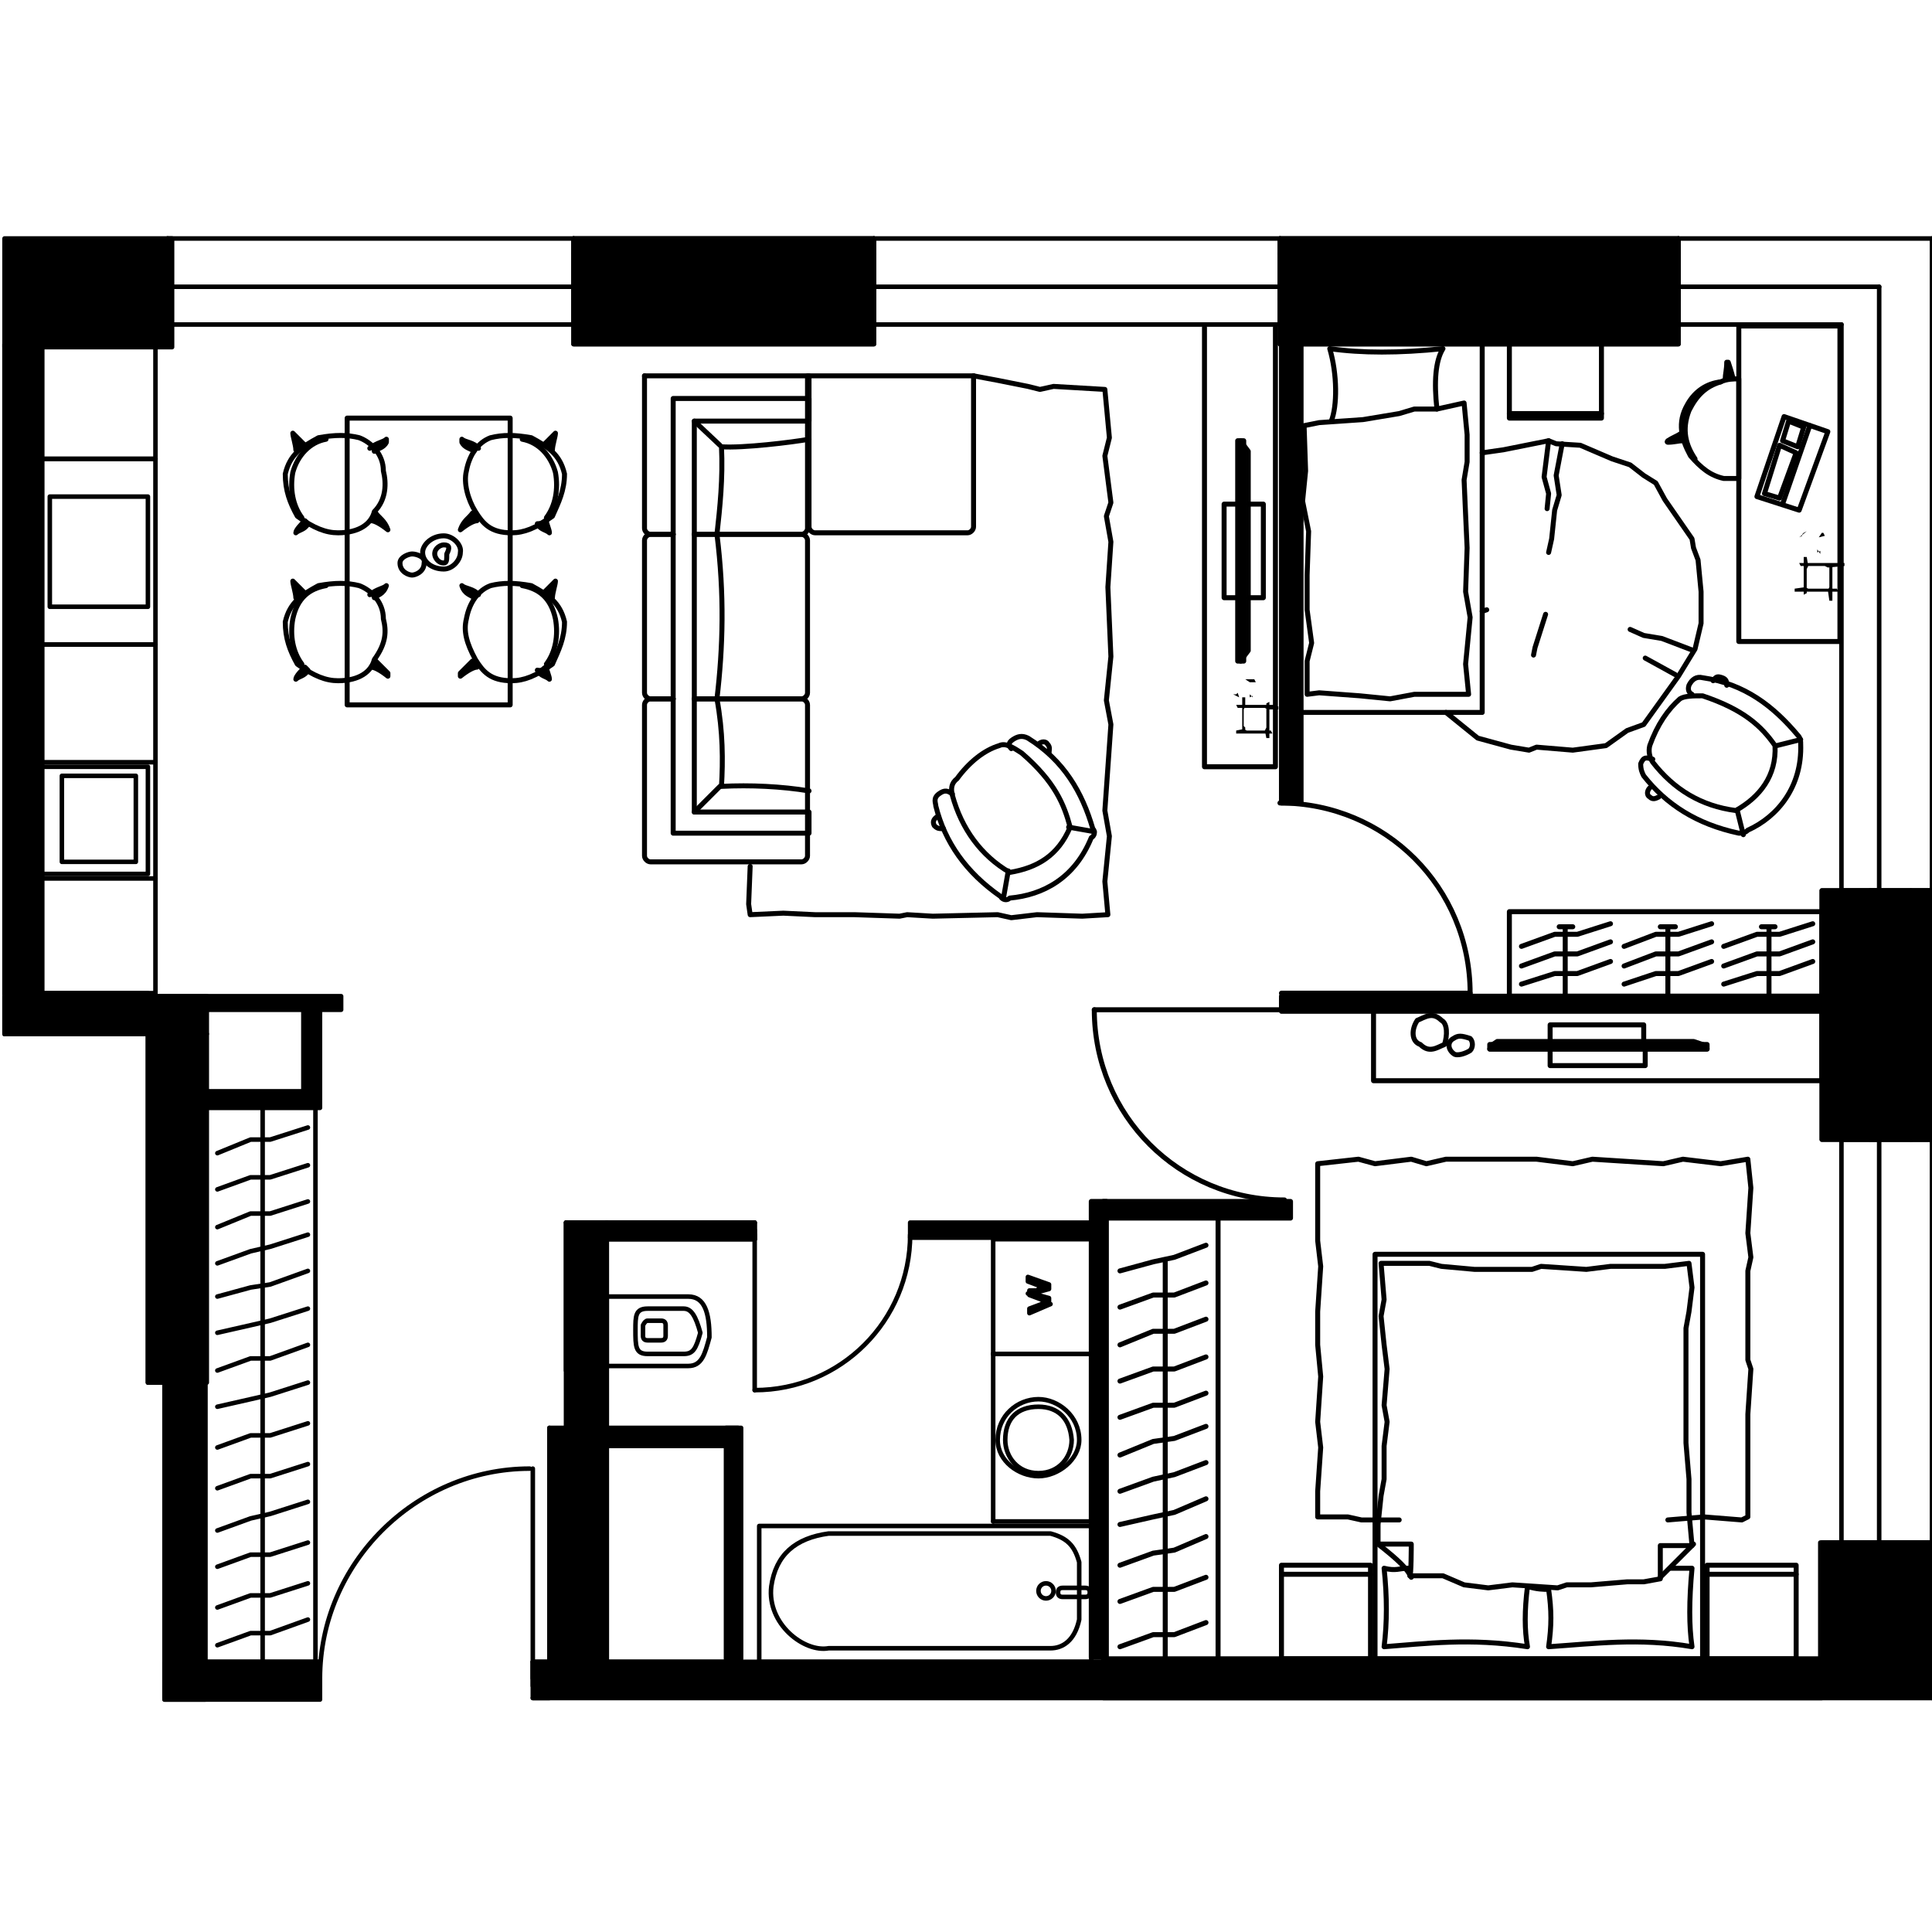 <?xml version="1.0" encoding="utf-8"?>
<!-- Generator: Adobe Illustrator 21.0.2, SVG Export Plug-In . SVG Version: 6.00 Build 0)  -->
<svg version="1.1" xmlns="http://www.w3.org/2000/svg" xmlns:xlink="http://www.w3.org/1999/xlink" x="0px" y="0px" width="128px"
	 height="128px" viewBox="0 0 128 128" style="enable-background:new 0 0 128 128;" xml:space="preserve">
<style type="text/css">
	.st0{fill:none;stroke:#000000;stroke-width:0.3;stroke-linecap:round;stroke-linejoin:round;}
	.st1{stroke:#000000;stroke-width:0.3;stroke-linecap:round;stroke-linejoin:round;}
	.st2{fill:none;stroke:#000000;stroke-width:0.33;stroke-linecap:round;stroke-linejoin:round;}
	.st3{stroke:#000000;stroke-width:0.33;stroke-linecap:round;stroke-linejoin:round;}
</style>
<g id="Слой_1">
	<g id="Слой_x0020_1">
		<g id="_954492512">
			<polyline class="st0" points="72.3,89.7 72.3,82.1 65.8,82.1 65.8,89.7 72.3,89.7 			"/>
			<path class="st1" d="M69.6,86.4L68.2,87v-0.3l0.8-0.3c0.3,0,0.3,0,0.3,0L69,86.1l-0.8-0.3v-0.3h0.5c0.3-0.3,0.5-0.3,0.5-0.3
				s0,0-0.3,0l-0.8-0.3v-0.3l1.4,0.5v0.3l-1.1,0.3h-0.3c0.3,0,0.3,0,0.3,0l1.1,0.3V86.4z"/>
			<line class="st0" x1="65.8" y1="100.8" x2="65.8" y2="89.7"/>
			<polyline class="st0" points="65.8,100.8 72.3,100.8 72.3,89.7 65.8,89.7 			"/>
			<path class="st0" d="M68.8,93.2c-1.4,0-2.2,0.8-2.2,2.2c0,1.1,0.8,2.2,2.2,2.2s2.2-1.1,2.2-2.2C70.9,94,70.1,93.2,68.8,93.2"/>
			<path class="st0" d="M68.8,92.7c-1.4,0-2.7,1.1-2.7,2.7c0,1.4,1.4,2.4,2.7,2.4s2.7-1.1,2.7-2.4C71.5,93.8,70.1,92.7,68.8,92.7"/>
			<polyline class="st0" points="57.9,15.8 38,15.8 38,22.8 57.9,22.8 57.9,15.8 			"/>
			<polyline class="st0" points="111.2,15.8 84.8,15.8 84.8,22.8 111.2,22.8 111.2,15.8 			"/>
			<polyline class="st0" points="120.7,59 120.7,75.5 128,75.5 128,59 120.7,59 			"/>
			<path class="st0" d="M120.7,102.2v7.9 M128,112.5v-10.3h-7.3"/>
			<path class="st0" d="M0.3,68.5h9.5 M9.8,66h3.8"/>
			<line class="st0" x1="9.8" y1="66" x2="2.7" y2="66"/>
			<polyline class="st0" points="40.2,110.1 40.2,81 37.5,81 			"/>
			<line class="st0" x1="36.4" y1="94.6" x2="36.4" y2="110.1"/>
			<path class="st0" d="M9.8,68.5v23.1h1.1 M13.6,91.6V66"/>
			<polyline class="st0" points="57.9,19 57.9,16.8 57.9,19 			"/>
			<polyline class="st0" points="84.8,19 84.8,16.8 84.8,19 			"/>
			<polyline class="st0" points="57.9,16.8 57.9,15.8 57.9,16.8 			"/>
			<polyline class="st0" points="84.8,16.8 84.8,15.8 84.8,16.8 			"/>
			<line class="st0" x1="57.9" y1="19.8" x2="57.9" y2="21.5"/>
			<polyline class="st0" points="57.9,19 57.9,19 57.9,19.8 			"/>
			<line class="st0" x1="84.8" y1="19.8" x2="84.8" y2="21.5"/>
			<polyline class="st0" points="84.8,19 84.8,19 84.8,19.8 			"/>
			<line class="st0" x1="84.8" y1="15.8" x2="57.9" y2="15.8"/>
			<line class="st0" x1="84.8" y1="21.5" x2="57.9" y2="21.5"/>
			<polyline class="st0" points="84.8,19 71.5,19 57.9,19 			"/>
			<line class="st0" x1="84.8" y1="19" x2="84.8" y2="19.8"/>
			<line class="st0" x1="57.9" y1="19" x2="57.9" y2="19.8"/>
			<path class="st0" d="M2.7,66V22.8 M0.3,22.8v45.7"/>
			<path class="st0" d="M13.6,110.1V91.6 M10.9,91.6v20.9"/>
			<line class="st0" x1="37.5" y1="90.8" x2="37.5" y2="81"/>
			<polyline class="st0" points="111.2,19 111.2,16.8 111.2,19 			"/>
			<polyline class="st0" points="111.2,16.8 111.2,15.8 111.2,16.8 			"/>
			<line class="st0" x1="111.2" y1="19.8" x2="111.2" y2="21.5"/>
			<polyline class="st0" points="111.2,19 111.2,19 111.2,19.8 			"/>
			<line class="st0" x1="128" y1="15.8" x2="111.2" y2="15.8"/>
			<line class="st0" x1="122" y1="21.5" x2="111.2" y2="21.5"/>
			<line class="st0" x1="124.5" y1="19" x2="111.2" y2="19"/>
			<line class="st0" x1="111.2" y1="19" x2="111.2" y2="19.8"/>
			<path class="st0" d="M73.1,112.5h47.6 M120.7,110.1H73.1"/>
			<line class="st0" x1="48.1" y1="110.1" x2="40.2" y2="110.1"/>
			<polyline class="st0" points="50,82.1 50,81.5 50,81 			"/>
			<polyline class="st0" points="50,81 40.2,81 40.2,82.1 50,82.1 			"/>
			<line class="st0" x1="50" y1="82.1" x2="50" y2="81.5"/>
			<polyline class="st0" points="35.3,110.1 35.3,111.2 35.3,111.7 			"/>
			<polyline class="st0" points="21.2,110.1 21.2,111.2 21.2,111.7 			"/>
			<path class="st0" d="M35.3,112.5h1.1 M36.4,110.1h-1.1"/>
			<line class="st0" x1="21.2" y1="110.1" x2="13.6" y2="110.1"/>
			<path class="st0" d="M35.1,97.3c-7.6,0-13.9,6.3-13.9,13.9"/>
			<line class="st0" x1="35.3" y1="111.2" x2="35.3" y2="97.3"/>
			<polyline class="st0" points="11.1,19 11.1,16.8 11.1,19 			"/>
			<polyline class="st0" points="38,19 38,16.8 38,19 			"/>
			<polyline class="st0" points="11.1,16.8 11.1,15.8 11.1,16.8 			"/>
			<polyline class="st0" points="38,16.8 38,15.8 38,16.8 			"/>
			<line class="st0" x1="11.1" y1="19.8" x2="11.1" y2="21.5"/>
			<polyline class="st0" points="11.1,19 11.1,19 11.1,19.8 			"/>
			<line class="st0" x1="38" y1="19.8" x2="38" y2="21.5"/>
			<polyline class="st0" points="38,19 38,19 38,19.8 			"/>
			<line class="st0" x1="38" y1="15.8" x2="11.1" y2="15.8"/>
			<line class="st0" x1="38" y1="21.5" x2="11.1" y2="21.5"/>
			<polyline class="st0" points="38,19 24.7,19 11.1,19 			"/>
			<line class="st0" x1="38" y1="19" x2="38" y2="19.8"/>
			<line class="st0" x1="11.1" y1="19" x2="11.1" y2="19.8"/>
			<polyline class="st0" points="124.5,75.5 126.6,75.5 124.5,75.5 			"/>
			<polyline class="st0" points="124.5,102.2 126.6,102.2 124.5,102.2 			"/>
			<polyline class="st0" points="126.6,75.5 128,75.5 126.6,75.5 			"/>
			<polyline class="st0" points="126.6,102.2 128,102.2 126.6,102.2 			"/>
			<line class="st0" x1="123.9" y1="75.5" x2="122" y2="75.5"/>
			<polyline class="st0" points="124.5,75.5 124.5,75.5 123.9,75.5 			"/>
			<line class="st0" x1="123.9" y1="102.2" x2="122" y2="102.2"/>
			<polyline class="st0" points="124.5,102.2 124.5,102.2 123.9,102.2 			"/>
			<line class="st0" x1="128" y1="102.2" x2="128" y2="75.5"/>
			<line class="st0" x1="122" y1="102.2" x2="122" y2="75.5"/>
			<polyline class="st0" points="124.5,102.2 124.5,88.9 124.5,75.5 			"/>
			<line class="st0" x1="124.5" y1="102.2" x2="123.9" y2="102.2"/>
			<line class="st0" x1="124.5" y1="75.5" x2="123.9" y2="75.5"/>
			<polyline class="st0" points="124.5,59 126.6,59 124.5,59 			"/>
			<polyline class="st0" points="126.6,59 128,59 126.6,59 			"/>
			<line class="st0" x1="123.9" y1="59" x2="122" y2="59"/>
			<polyline class="st0" points="124.5,59 124.5,59 123.9,59 			"/>
			<line class="st0" x1="128" y1="15.8" x2="128" y2="59"/>
			<line class="st0" x1="122" y1="21.5" x2="122" y2="59"/>
			<polyline class="st0" points="124.5,19 124.5,32.9 124.5,45.9 124.5,59 			"/>
			<line class="st0" x1="124.5" y1="59" x2="123.9" y2="59"/>
			<polygon class="st1" points="38,19 38,21.5 38,22.8 47.6,22.8 48.4,22.8 57.9,22.8 57.9,21.5 57.9,19 57.9,15.8 38,15.8 			"/>
			<polygon class="st1" points="84.8,19 84.8,21.5 84.8,22.8 111.2,22.8 111.2,21.5 111.2,19 111.2,15.8 84.8,15.8 			"/>
			<polygon class="st1" points="120.7,59 120.7,66 120.7,66.9 120.7,75.5 122,75.5 124.5,75.5 128,75.5 128,59 124.5,59 122,59 			
				"/>
			<path class="st1" d="M124.5,102.2H122h-1.4v7.9c-26.6,0-53.5,0-80.4,0V95.9v-1.4v-4.1v-4.6v-3.8V81h-2.7v9.5v4.1h-1.1v15.5h-1.1
				v1.1v0.5v0.8H128v-10.3H124.5z"/>
			<polygon class="st1" points="40.2,82.1 50,82.1 50,81.5 50,81 40.2,81 			"/>
			<rect x="0.3" y="15.8" class="st1" width="11.1" height="7.2"/>
			<rect x="0.3" y="22.8" class="st1" width="2.5" height="43.1"/>
			<rect x="0.3" y="66" class="st1" width="13.4" height="2.5"/>
			<rect x="9.8" y="68.5" class="st1" width="3.9" height="23.1"/>
			<rect x="10.9" y="91.6" class="st1" width="2.7" height="21"/>
			<rect x="10.9" y="110.1" class="st1" width="10.3" height="2.5"/>
			<line class="st1" x1="120.6" y1="66" x2="120.6" y2="67"/>
			<polygon class="st1" points="21.2,73.4 21.2,66.9 22.6,66.9 22.6,66.6 22.6,66 13.6,66 13.6,66.9 20.1,66.9 20.1,72.3 13.6,72.3 
				13.6,73.4 			"/>
			<rect x="60.3" y="81" class="st1" width="11.8" height="1"/>
			<rect x="48.1" y="94.6" class="st1" width="1" height="15.3"/>
			<rect x="40.2" y="94.6" class="st1" width="8.7" height="1.2"/>
			<path class="st0" d="M40.2,85.9c1.9,0,3.5,0,5.4,0c1.1,0,1.4,1.1,1.4,2.7c-0.3,1.1-0.5,1.9-1.4,1.9h-5.4V85.9z"/>
			<path class="st0" d="M42.9,86.7c0.8,0,1.6,0,2.4,0c0.5,0,0.8,0.5,1.1,1.6c-0.3,1.1-0.5,1.4-1.1,1.4c-0.8,0-1.6,0-2.4,0
				c-0.8,0-0.8-0.5-0.8-1.6C42.1,87.2,42.1,86.7,42.9,86.7z"/>
			<path class="st0" d="M42.9,87.5h0.9c0.2,0,0.3,0.1,0.3,0.3v0.7c0,0.2-0.1,0.3-0.3,0.3h-0.9c-0.2,0-0.3-0.1-0.3-0.3v-0.7
				C42.7,87.6,42.8,87.5,42.9,87.5z"/>
			<polygon class="st0" points="50.3,101.1 72.3,101.1 72.3,110.1 50.3,110.1 			"/>
			<path class="st0" d="M54.9,101.6c4.9,0,9.8,0,14.7,0c1.1,0.3,1.6,0.8,1.9,1.9c0,1.4,0,2.7,0,3.8c-0.3,1.4-1.1,1.9-1.9,1.9
				c-4.9,0-9.8,0-14.7,0c-1.6,0.3-4.1-1.6-3.8-4.1C51.4,103,52.7,101.9,54.9,101.6z"/>
			<circle class="st0" cx="69.3" cy="105.4" r="0.5"/>
			<path class="st0" d="M70.4,105.2h1.5c0.2,0,0.3,0.1,0.3,0.3v0c0,0.2-0.1,0.3-0.3,0.3h-1.5c-0.2,0-0.3-0.1-0.3-0.3v0
				C70.1,105.3,70.2,105.2,70.4,105.2z"/>
			<path class="st0" d="M50,92.1c5.7,0,10.3-4.6,10.3-10.3"/>
			<line class="st0" x1="50" y1="81.8" x2="50" y2="92.1"/>
			<line class="st0" x1="2.7" y1="30.4" x2="2.7" y2="22.8"/>
			<polyline class="st0" points="2.7,30.4 10.3,30.4 10.3,22.8 2.7,22.8 			"/>
			<polyline class="st0" points="9.8,40.2 3.3,40.2 3.3,32.9 9.8,32.9 9.8,40.2 			"/>
			<line class="st0" x1="10.3" y1="30.4" x2="10.3" y2="42.7"/>
			<polyline class="st0" points="10.3,30.4 2.7,30.4 2.7,42.7 10.3,42.7 			"/>
			<line class="st0" x1="2.7" y1="50.5" x2="2.7" y2="42.7"/>
			<polyline class="st0" points="2.7,50.5 10.3,50.5 10.3,42.7 2.7,42.7 			"/>
			<line class="st0" x1="2.7" y1="65.8" x2="2.7" y2="58.2"/>
			<polyline class="st0" points="2.7,65.8 10.3,65.8 10.3,58.2 2.7,58.2 			"/>
			<line class="st0" x1="10.3" y1="50.5" x2="10.3" y2="58.2"/>
			<line class="st0" x1="2.7" y1="50.5" x2="2.7" y2="58.2"/>
			<polyline class="st0" points="9.8,50.8 9.8,57.9 2.7,57.9 2.7,50.8 9.8,50.8 			"/>
			<polyline class="st0" points="9,51.4 4.1,51.4 4.1,57.1 9,57.1 9,51.4 			"/>
			<line class="st0" x1="9.8" y1="65.8" x2="2.7" y2="65.8"/>
		</g>
	</g>
	<g id="мебель">
		<g id="_954517312">
			<line class="st0" x1="17.4" y1="110.1" x2="17.4" y2="73.4"/>
			<polyline class="st0" points="14.4,90.8 16.6,90 17.9,90 20.4,89.1 			"/>
			<polyline class="st0" points="14.4,88.3 16.6,87.8 17.9,87.5 20.4,86.7 			"/>
			<polyline class="st0" points="14.4,85.9 16.6,85.3 17.9,85.1 20.4,84.2 			"/>
			<polyline class="st0" points="14.4,83.7 16.6,82.9 17.9,82.6 20.4,81.8 			"/>
			<polyline class="st0" points="14.4,81.3 16.6,80.4 17.9,80.4 20.4,79.6 			"/>
			<polyline class="st0" points="14.4,78.8 16.6,78 17.9,78 20.4,77.2 			"/>
			<polyline class="st0" points="14.4,76.4 16.6,75.5 17.9,75.5 20.4,74.7 			"/>
			<polyline class="st0" points="14.4,93.2 16.6,92.7 17.9,92.4 20.4,91.6 			"/>
			<line class="st0" x1="20.9" y1="110.1" x2="20.9" y2="73.4"/>
			<polyline class="st0" points="14.4,95.9 16.6,95.1 17.9,95.1 20.4,94.3 			"/>
			<polyline class="st0" points="14.4,98.6 16.6,97.8 17.9,97.8 20.4,97 			"/>
			<polyline class="st0" points="14.4,101.4 16.6,100.6 17.9,100.3 20.4,99.5 			"/>
			<polyline class="st0" points="14.4,103.8 16.6,103 17.9,103 20.4,102.2 			"/>
			<polyline class="st0" points="14.4,106.5 16.6,105.7 17.9,105.7 20.4,104.9 			"/>
			<polyline class="st0" points="14.4,109 16.6,108.2 17.9,108.2 20.4,107.3 			"/>
		</g>
	</g>
</g>
<g id="Слой_2">
	<g id="Слой_x0020_1_1_">
		<g id="_954492512_1_">
			<path class="st2" d="M120.6,109.9"/>
			<path class="st2" d="M120.6,109.9H73.1"/>
			<path class="st2" d="M122,75.4"/>
			<path class="st2" d="M122,58.9"/>
			<path class="st2" d="M122,21.5"/>
			<rect x="84.9" y="66" class="st3" width="35.7" height="1"/>
			<rect x="72.3" y="79.6" class="st3" width="1" height="30.2"/>
			<path class="st2" d="M85.7,66.8"/>
			<path class="st2" d="M72.9,79.6"/>
		</g>
	</g>
	<g id="мебель_1_">
		<g id="_954517312_1_">
			<path class="st2" d="M29.4,36.1c-0.2,0-0.6,0.2-0.6,0.6c0,0.2,0.2,0.6,0.6,0.6c0.2,0,0.2-0.2,0.2-0.6
				C29.8,36.3,29.8,36.1,29.4,36.1"/>
			<path class="st2" d="M27.3,36.7c-0.2,0-0.8,0.2-0.8,0.6c0,0.6,0.6,0.8,0.8,0.8s0.8-0.2,0.8-0.8C28.2,36.9,27.6,36.7,27.3,36.7"/>
			<path class="st2" d="M29.4,35.5c-0.8,0-1.4,0.6-1.4,1.1c0,0.6,0.6,1.1,1.4,1.1c0.6,0,1.1-0.6,1.1-1.1
				C30.6,36.1,30,35.5,29.4,35.5"/>
			<polygon class="st2" points="33.8,46.7 23,46.7 23,27.7 33.8,27.7 			"/>
			<path class="st2" d="M19.7,34.2c1.1,0.8,1.9,1.1,2.7,1.1c1.4,0,2.2-0.6,2.4-1.4c0.8-0.8,0.8-1.9,0.6-2.7c0-1.1-0.8-1.9-1.6-2.2
				c-0.8-0.2-1.6-0.2-2.7,0c-1.1,0.6-1.9,1.1-2.2,2.4C18.9,32.5,19.2,33.3,19.7,34.2z"/>
			<path class="st2" d="M21.6,29.1c-1.1,0.2-1.9,1.1-2.2,2.2c-0.2,1.1,0,2.2,0.6,3"/>
			<path class="st3" d="M20.2,34.5c-0.2,0.2-0.6,0.6-0.6,0.8l0,0c0.2-0.2,0.6-0.2,0.8-0.6L20.2,34.5z"/>
			<path class="st3" d="M24.6,34.5c0.2,0,0.6,0.2,1.1,0.6l0,0c-0.2-0.6-0.6-0.8-0.8-1.1C24.8,34.2,24.8,34.2,24.6,34.5z"/>
			<path class="st3" d="M24.8,29.9c0.2-0.2,0.6-0.2,0.8-0.6c0-0.2,0-0.2,0-0.2c-0.2,0.2-0.6,0.2-1.1,0.6
				C24.8,29.5,24.8,29.9,24.8,29.9z"/>
			<path class="st3" d="M20.2,29.5c-0.2-0.2-0.6-0.6-0.8-0.8l0,0c0,0.2,0.2,0.8,0.2,1.1C20,29.5,20,29.5,20.2,29.5z"/>
			<path class="st2" d="M19.7,44c1.1,0.8,1.9,1.1,2.7,1.1c1.4,0,2.2-0.6,2.4-1.4c0.8-1.1,0.8-1.9,0.6-2.7c0-1.1-0.8-1.9-1.6-2.2
				c-0.8-0.2-1.6-0.2-2.7,0c-1.1,0.6-1.9,1.1-2.2,2.4C18.9,42.3,19.2,43.1,19.7,44z"/>
			<path class="st2" d="M21.6,38.8c-1.1,0.2-1.9,0.8-2.2,2.2c-0.2,1.1,0,2.2,0.6,3"/>
			<path class="st3" d="M20.2,44.2c-0.2,0.2-0.6,0.6-0.6,0.8l0,0c0.2-0.2,0.6-0.2,0.8-0.6L20.2,44.2z"/>
			<path class="st3" d="M24.6,44.2c0.2,0,0.6,0.2,1.1,0.6c0,0,0,0,0-0.2c-0.2-0.2-0.6-0.6-0.8-0.8C24.8,44,24.8,44,24.6,44.2z"/>
			<path class="st3" d="M24.8,39.6c0.2-0.2,0.6-0.2,0.8-0.8l0,0c-0.2,0.2-0.6,0.2-1.1,0.6C24.8,39.3,24.8,39.6,24.8,39.6z"/>
			<path class="st3" d="M20.2,39.3c-0.2-0.2-0.6-0.6-0.8-0.8l0,0c0,0.2,0.2,0.8,0.2,1.1C20,39.3,20,39.3,20.2,39.3z"/>
			<path class="st2" d="M36.6,34.2c-1.1,0.8-1.9,1.1-2.7,1.1c-1.4,0-1.9-0.6-2.4-1.4c-0.5-0.8-0.8-1.9-0.6-2.7
				c0.2-1.1,0.8-1.9,1.6-2.2c0.8-0.2,1.6-0.2,2.7,0c1.1,0.6,1.9,1.1,2.2,2.4C37.4,32.5,37,33.3,36.6,34.2z"/>
			<path class="st2" d="M34.6,29.1c1.1,0.2,1.9,1.1,2.2,2.2c0.2,1.1,0,2.2-0.6,3"/>
			<path class="st3" d="M36.2,34.5c0,0.2,0.2,0.6,0.2,0.8l0,0c-0.2-0.2-0.6-0.2-0.8-0.6C36,34.7,36,34.5,36.2,34.5z"/>
			<path class="st3" d="M31.6,34.5c-0.2,0-0.6,0.2-1.1,0.6l0,0c0.2-0.6,0.6-0.8,0.8-1.1C31.4,34.2,31.6,34.2,31.6,34.5z"/>
			<path class="st3" d="M31.4,29.9c-0.2-0.2-0.6-0.2-0.8-0.6c0-0.2,0-0.2,0-0.2c0.2,0.2,0.8,0.2,1.1,0.6
				C31.4,29.5,31.4,29.9,31.4,29.9z"/>
			<path class="st3" d="M36,29.5c0.2-0.2,0.6-0.6,0.8-0.8l0,0c0,0.2-0.2,0.8-0.2,1.1C36.2,29.5,36.2,29.5,36,29.5z"/>
			<path class="st2" d="M36.6,44c-1.1,0.8-1.9,1.1-2.7,1.1c-1.4,0-1.9-0.6-2.4-1.4c-0.6-1.1-0.8-1.9-0.6-2.7
				c0.2-1.1,0.8-1.9,1.6-2.2c0.8-0.2,1.6-0.2,2.7,0c1.1,0.6,1.9,1.1,2.2,2.4C37.4,42.3,37,43.1,36.6,44z"/>
			<path class="st2" d="M34.6,38.8c1.1,0.2,1.9,0.8,2.2,2.2c0.2,1.1,0,2.2-0.6,3"/>
			<path class="st3" d="M36.2,44.2c0,0.2,0.2,0.6,0.2,0.8l0,0c-0.2-0.2-0.6-0.2-0.8-0.6C36,44.5,36,44.2,36.2,44.2z"/>
			<path class="st3" d="M31.6,44.2c-0.2,0-0.6,0.2-1.1,0.6c0,0,0,0,0-0.2c0.2-0.2,0.6-0.6,0.8-0.8C31.4,44,31.6,44,31.6,44.2z"/>
			<path class="st3" d="M31.4,39.6c-0.2-0.2-0.6-0.2-0.8-0.8l0,0c0.2,0.2,0.8,0.2,1.1,0.6C31.4,39.3,31.4,39.6,31.4,39.6z"/>
			<path class="st3" d="M36,39.3c0.2-0.2,0.6-0.6,0.8-0.8l0,0c0,0.2-0.2,0.8-0.2,1.1C36.2,39.3,36.2,39.3,36,39.3z"/>
			<rect x="91" y="66.8" class="st2" width="29.7" height="4.8"/>
			<path class="st2" d="M96.3,69.8c0.2,0.2,0.8,0,1.1-0.2c0.2-0.2,0.2-0.6,0-0.8c-0.6-0.2-0.8-0.2-1.1,0
				C95.9,69,95.9,69.5,96.3,69.8"/>
			<path class="st2" d="M94.1,69.2c0.6,0.6,1.1,0.2,1.6,0c0.2-0.6,0.2-1.4-0.2-1.6c-0.6-0.6-1.1-0.2-1.6,0
				C93.5,68.2,93.5,69,94.1,69.2"/>
			<path class="st2" d="M102.7,69v-1.1h6.2V69 M109,69.5v1.1h-6.3v-1.1"/>
			<polygon class="st3" points="98.7,69.2 113.1,69.2 113.1,69.5 98.7,69.5 			"/>
			<polyline class="st2" points="98.9,69.2 99.2,69 112.2,69 112.8,69.2 			"/>
			<line class="st2" x1="98.7" y1="69.5" x2="113.1" y2="69.5"/>
			<polyline class="st2" points="92.7,100.7 91.7,100.7 90.2,100.7 89.3,100.5 87.3,100.5 87.3,98.8 87.5,95.9 87.3,94.2 87.5,91.2 
				87.3,89.1 87.3,86.9 87.5,83.9 87.3,82.2 87.3,81.4 87.3,80.4 87.3,77.1 90,76.8 91.1,77.1 93.5,76.8 94.5,77.1 95.8,76.8 
				98.2,76.8 101.8,76.8 104.2,77.1 105.5,76.8 110.2,77.1 111.5,76.8 114,77.1 115.8,76.8 116,78.7 115.8,81.7 116,83.3 
				115.8,84.2 115.8,88.5 115.8,90.1 116,90.7 115.8,93.7 115.8,96.1 115.8,98.3 115.8,100.5 115.4,100.7 112.9,100.5 110.5,100.7 
							"/>
			<polygon class="st2" points="91.1,109.9 91.1,83.1 112.8,83.1 112.8,109.9 			"/>
			<path class="st2" d="M93.5,102.3h-2.2V101l0.2-1.9l0.2-1.1v-2.2l0.2-1.6l-0.2-1.1l0.2-2.4l-0.2-1.6l-0.2-1.9l0.2-1.1l-0.2-2.4
				h3.2l0.8,0.2l2.2,0.2h2.2h1.6l0.6-0.2l3,0.2l1.6-0.2h1.9h1.1c0.2,0,0.2,0,0.6,0l1.6-0.2l0.2,1.6l-0.2,1.6l-0.2,1.1v4.6v3l0.2,2.4
				v0.8v1.4l0.2,2.2H110v2.2l-1.1,0.2h-1.1l-2.4,0.2h-1.6l-0.6,0.2l-3-0.2l-1.6,0.2l-1.6-0.2l-1.4-0.6h-2.2
				C93.5,104.5,93.5,102.3,93.5,102.3z"/>
			<path class="st2" d="M91.3,102.3c1.4,1.1,1.9,1.6,2.2,2.2"/>
			<path class="st2" d="M112.2,102.3c-0.2,0.2-0.8,0.8-2.2,2.2"/>
			<path class="st2" d="M93.3,103.9c-0.6,0-0.8,0.2-1.6,0c0.2,1.9,0.2,3.6,0,5.2c2.7-0.2,5.7-0.6,9.5,0c-0.2-1.1-0.2-2.4,0-4
				c0.6,0.2,1.1,0.2,1.4,0.2c0.2,1.4,0.2,2.4,0,3.8c3-0.2,6-0.6,9.5,0c-0.2-1.4-0.2-3,0-5.2c-0.6,0-0.8,0-1.4,0"/>
			<polygon class="st2" points="84.9,103.7 90.8,103.7 90.8,109.9 84.9,109.9 			"/>
			<polyline class="st2" points="84.9,104.3 90.8,104.3 90.8,104.3 			"/>
			<polygon class="st2" points="113.1,103.7 119,103.7 119,109.9 113.1,109.9 			"/>
			<polyline class="st2" points="113.1,104.3 119,104.3 119,104.3 			"/>
			<line class="st2" x1="77.2" y1="109.9" x2="77.2" y2="83.6"/>
			<polyline class="st2" points="74.2,101 76.4,100.5 77.8,100.2 79.9,99.3 			"/>
			<polyline class="st2" points="74.2,98.8 76.4,98 77.8,97.7 79.9,96.9 			"/>
			<polyline class="st2" points="74.2,96.4 76.4,95.5 77.8,95.3 79.9,94.5 			"/>
			<polyline class="st2" points="74.2,93.9 76.4,93.1 77.8,93.1 79.9,92.3 			"/>
			<polyline class="st2" points="74.2,91.5 76.4,90.7 77.8,90.7 79.9,89.9 			"/>
			<polyline class="st2" points="74.2,89.1 76.4,88.2 77.8,88.2 79.9,87.4 			"/>
			<polyline class="st2" points="74.2,86.6 76.4,85.8 77.8,85.8 79.9,85 			"/>
			<polyline class="st2" points="74.2,103.7 76.4,102.9 77.8,102.7 79.9,101.8 			"/>
			<polyline class="st2" points="74.2,106.1 76.4,105.3 77.8,105.3 79.9,104.5 			"/>
			<polyline class="st2" points="74.2,109.1 76.4,108.3 77.8,108.3 79.9,107.5 			"/>
			<polyline class="st2" points="74.2,84.2 76.4,83.6 77.8,83.3 79.9,82.5 			"/>
			<rect x="73.1" y="79.6" class="st3" width="12.4" height="1.1"/>
			<line class="st2" x1="80.7" y1="80.6" x2="80.7" y2="109.9"/>
		</g>
	</g>
	<path class="st2" d="M120.6,66.1"/>
	<path class="st2" d="M121.9,21.5"/>
	<path class="st2" d="M121.9,21.5"/>
	<path class="st2" d="M84.5,21.5"/>
	<path class="st2" d="M84.5,21.5"/>
	<g id="Слой_x0020_1_3_">
		<g id="_1935061808_2_">
			<path class="st2" d="M122,21.7"/>
			<path class="st2" d="M84.8,21.7"/>
			<path class="st2" d="M108.3,65.9"/>
			<path class="st2" d="M109.2,65.9"/>
			<path class="st2" d="M119,65.9"/>
			<path class="st2" d="M119.4,55.6"/>
			<path class="st2" d="M86.6,23.2"/>
			<path class="st2" d="M109.5,23.2"/>
			<path class="st2" d="M48.7,44.2"/>
			<path class="st2" d="M48.7,44.2"/>
			<path class="st2" d="M48.7,44.2"/>
		</g>
	</g>
	<path class="st2" d="M64.5,24.9v10c0,0.2-0.2,0.4-0.4,0.4H54c-0.2,0-0.4-0.2-0.4-0.4v-10"/>
	<path class="st2" d="M44.6,35.4h-1.5c-0.2,0-0.4-0.2-0.4-0.4V24.9"/>
	<path class="st2" d="M53.5,24.9V35c0,0.2-0.2,0.4-0.4,0.4H46"/>
	<path class="st2" d="M46,35.4h7.1c0.2,0,0.4,0.2,0.4,0.4v10.1c0,0.2-0.2,0.4-0.4,0.4H46 M44.6,46.3h-1.5c-0.2,0-0.4-0.2-0.4-0.4
		V35.8c0-0.2,0.2-0.4,0.4-0.4h1.5"/>
	<path class="st2" d="M46,46.3h7.1c0.2,0,0.4,0.2,0.4,0.4v10c0,0.2-0.2,0.4-0.4,0.4h-10c-0.2,0-0.4-0.2-0.4-0.4v-10
		c0-0.2,0.2-0.4,0.4-0.4h1.5"/>
	<polygon class="st2" points="53.6,26.4 44.6,26.4 44.6,55.2 53.6,55.2 53.6,53.8 46,53.8 46,27.9 53.6,27.9 	"/>
	<g id="_772017984_3_">
		<path class="st2" d="M53.6,29.1c-1.1,0.2-4.4,0.6-5.8,0.5c0.1,2.1-0.1,4-0.3,5.8c0.5,4,0.4,7.5,0,10.9c0.4,2.2,0.4,4.1,0.3,5.8
			c1.9-0.1,4,0,5.8,0.3"/>
		<line class="st2" x1="47.7" y1="29.5" x2="46" y2="27.9"/>
		<line class="st2" x1="47.7" y1="52.1" x2="46" y2="53.8"/>
	</g>
	<g>
		<path class="st2" d="M49.5,29.2"/>
		<path class="st2" d="M49.8,28"/>
		<polyline class="st2" points="64.5,24.9 66.1,25.2 68.1,25.6 68.9,25.8 69.8,25.6 73.2,25.8 73.5,29 73.2,30.2 73.6,33.3 
			73.3,34.2 73.6,35.9 73.4,38.9 73.6,43.5 73.3,46.4 73.6,48 73.2,53.7 73.5,55.4 73.2,58.4 73.4,60.6 71.7,60.7 68.7,60.6 
			67,60.8 66.1,60.6 61.8,60.7 60.1,60.6 59.6,60.7 56.6,60.6 54,60.6 51.9,60.5 49.7,60.6 49.6,59.9 49.7,57.4 		"/>
		<path class="st2" d="M49.5,53.5"/>
		<path class="st2" d="M49.7,48.4"/>
	</g>
	<g>
		<g>
			<path class="st2" d="M66.2,49.4c0.4-0.2,0.9,0.1,1.5,0.5c2.2,1.9,2.8,3.4,3.2,4.9c-0.8,1.9-2.2,2.7-4,3c-1.9-1.1-3.2-2.9-3.8-5.1
				c-0.1-0.4-0.1-0.8,0.3-1.1C64.2,50.5,65.2,49.7,66.2,49.4z"/>
			<path class="st2" d="M67,49.6c-0.2-0.2-0.2-0.4,0.1-0.6c0.3-0.2,0.6-0.3,1-0.1c2.4,1.5,3.6,3.6,4.3,6c0.2,0.2,0.1,0.5-0.1,0.6
				c-1.1,2.7-3.2,3.8-5.4,4c-0.2,0.2-0.5,0.1-0.6-0.1c-2.3-1.6-3.7-3.6-4.3-6c0-0.2-0.2-0.5,0.2-0.8c0.4-0.3,0.6-0.2,0.9,0"/>
			<line class="st2" x1="72.5" y1="55.1" x2="70.8" y2="54.8"/>
			<line class="st2" x1="66.5" y1="59.4" x2="66.8" y2="57.7"/>
			<path class="st2" d="M62.1,54.1c-0.3,0.2-0.3,0.4-0.2,0.6c0.2,0.2,0.3,0.2,0.6,0.2"/>
			<path class="st2" d="M68.8,49.3c0.2-0.2,0.5-0.2,0.6,0c0.2,0.2,0.1,0.4,0.1,0.6"/>
		</g>
	</g>
	<polyline class="st2" points="84.5,21.7 84.5,50.8 79.8,50.8 79.8,21.7 	"/>
	<g>
		<path d="M82,45.9L82,45.9L82,45.9L82,45.9L82,45.9L82,45.9L82,45.9L82,45.9L82,45.9L82,45.9L82,45.9L82,45.9L82,45.9L82,45.9
			L82,45.9L82,45.9L82,45.9L82,45.9L82,45.9L82,45.9L82,45.9L82,45.9L82,45.9L82,45.9L82,45.9L82,45.9L82,45.9L82,45.9L82,45.9
			L82,45.9L82,45.9L82,45.9L82,45.9L82,45.9L82,45.9L82,45.9L82,45.9L82,45.9L82,45.9L82,45.9L82,45.9L82,45.9L82,45.9L82,45.9
			L82,45.9L82,45.9L82,45.9L82,45.9L82,45.9L82,45.9L82,45.9L82,45.9L82,45.9L82,45.9L82,45.9L82,45.9L82,45.9L82,45.9L82,45.9
			L82,45.9L82,45.9L82,45.9L82,45.9L82,45.9L82,45.9l0.2-0.1L82,45.9z M82,45.1L82,45.1L82,45.1L82,45.1L82,45.1L82,45.1L82,45.1
			L82,45.1L82,45.1L82,45.1L82,45.1L82,45.1L82,45.1L82,45.1L82,45.1L82,45.1L82,45.1L82,45.1L82,45l0,0l0,0l0,0l0,0l0,0l0,0
			L82,45.1L82,45.1L82,45.1L82,45.1L82,45.1L82,45.1L82,45.1L82,45.1L82,45.1l-0.2,0.2l0,0l0,0l0,0l0,0l0,0l0,0l0,0l0,0l0,0l0,0l0,0
			l0,0l0,0l0,0l0,0l0,0l0,0l0,0l0,0l0,0l0,0l0,0l0,0l0,0l0,0l0,0l0,0l0,0l0,0l0,0l0,0l0,0l0,0L82,45.1L82,45.1z M81.9,45L81.9,45
			L81.9,45L81.9,45L81.9,45L81.9,45L81.9,45L81.9,45L81.9,45L81.9,45L81.9,45L81.9,45L81.9,45L81.9,45L81.9,45L81.9,45L81.9,45
			L81.9,45L81.9,45L81.9,45L81.9,45L81.9,45L81.9,45L81.9,45L81.9,45L81.9,45L81.9,45L81.9,45L81.9,45L81.9,45L81.9,45L81.9,45
			L81.9,45L81.9,45L81.9,45L81.9,45L81.9,45L81.9,45L81.9,45L81.9,45L81.9,45L81.9,45L81.9,45L81.9,45L81.9,45L81.9,45L81.9,45
			L81.9,45L81.9,45L81.9,45L81.9,45L81.9,45L81.9,45L81.9,45L81.9,45L81.9,45L81.9,45L81.9,45L81.9,45L81.9,45L81.9,45L81.9,45
			L81.9,45L81.9,45L81.9,45l-0.1-0.2L81.9,45z M82.8,45.2h0.4l0,0l0,0l0,0l0,0l0,0l0,0l0,0l0,0l0,0l0,0l0,0l0,0l0,0l0,0l0,0l0,0l0,0
			l0,0l0,0l0,0l0,0l0,0l0,0l0,0l0,0l0,0l0,0l0,0l0,0l0,0l0,0l0,0l-0.1-0.2l0,0l0,0l0,0l0,0l0,0l0,0l0,0l0,0l0,0l0,0l0,0l0,0l0,0l0,0
			l0,0l0,0l0,0h-0.6l0,0l0,0l0,0l0,0l0,0l0,0l0,0l0,0l0,0l0,0l0,0l0,0l0,0l0,0l0,0L82.8,45.2L82.8,45.2L82.8,45.2z M83.1,45.1
			L83.1,45.1L83.1,45.1L83.1,45.1L83.1,45.1L83.1,45.1L83.1,45.1L83.1,45.1L83.1,45.1L83.1,45.1L83.1,45.1L83.1,45.1L83.1,45.1
			L83.1,45.1L83.1,45.1L83.1,45.1L83.1,45.1L83.1,45.1L83.1,45.1L83.1,45.1L83.1,45.1L83.1,45.1L83.1,45.1L83.1,45.1L83.1,45.1
			L83.1,45.1L83.1,45.1L83.1,45.1L83.1,45.1L83.1,45.1L83.1,45.1L83.1,45.1L83.1,45.1L83.1,45.1L83.1,45.1L83.1,45.1L83.1,45.1
			L83.1,45.1L83.1,45.1L83.1,45.1L83.1,45.1L83.1,45.1L83.1,45.1L83.1,45.1L83.1,45.1L83.1,45.1L83.1,45.1L83.1,45.1L83.1,45.1
			L83.1,45.1L83.1,45.1L83.1,45.1L83.1,45.1L83.1,45.1L83.1,45.1L83.1,45.1L83.1,45.1L83.1,45.1L83.1,45.1L83.1,45.1L83.1,45.1
			L83.1,45.1L83.1,45.1L83.1,45.1L83.1,45.1l0.2-0.1L83.1,45.1z M82.8,46v0.2l0,0l0,0l0,0l0,0l0,0l0,0l0,0l0,0l0,0l0,0l0,0l0,0l0,0
			l0,0l0,0l0,0l0,0l0,0l0,0l0,0l0,0l0,0l0,0l0,0l0,0l0,0l0,0l0,0l0,0l0,0l0,0l0,0l0.2-0.1l0,0l0,0l0,0l0,0l0,0l0,0l0,0l0,0l0,0l0,0
			l0,0l0,0v-0.1v0.2l0,0l0,0l0,0l0,0l0,0l0,0l0,0l0,0l0,0l0,0l0,0l0,0l0,0l0,0l0,0l0,0l0,0l0,0l0,0L82.8,46L82.8,46L82.8,46z
			 M83,46.2L83,46.2L83,46.2L83,46.2L83,46.2L83,46.2L83,46.2L83,46.2L83,46.2L83,46.2L83,46.2L83,46.2L83,46.2L83,46.2L83,46.2
			L83,46.2L83,46.2L83,46.2L83,46.2L83,46.2L83,46.2L83,46.2L83,46.2L83,46.2L83,46.2L83,46.2L83,46.2L83,46.2L83,46.2L83,46.2
			L83,46.2L83,46.2L83,46.2L83,46.2L83,46.2L83,46.2L83,46.2L83,46.2L83,46.2L83,46.2L83,46.2L83,46.2L83,46.2L83,46.2L83,46.2
			L83,46.2L83,46.2L83,46.2L83,46.2L83,46.2L83,46.2L83,46.2L83,46.2L83,46.2L83,46.2L83,46.2L83,46.2L83,46.2L83,46.2L83,46.2
			L83,46.2L83,46.2L83,46.2L83,46.2L83,46.2l0.1,0.2L83,46.2z M82,45.9L82,45.9L82,45.9L82,45.9L82,45.9L82,45.9L82,45.9L82,45.9
			L82,45.9L82,45.9L82,45.9L82,45.9L81.9,46l0,0l0,0l0,0l0,0l0,0l0,0l0,0l0,0l0,0h-0.2l0,0l0,0l0,0l0,0l0,0l0,0l0,0l0,0l0,0l0,0
			l0.4,0.2l0,0l0,0l0,0l0,0l0,0l0,0l0,0l0,0l0,0l0,0l0,0l0,0l0,0l0,0l0,0l0,0l0,0l0,0l0,0l0,0l0,0l0,0l0,0l0,0l0,0l0,0l0,0l0,0l0,0
			l0,0l0,0l0,0L82,45.9L82,45.9z M81.8,46.1L81.8,46.1L81.8,46.1L81.8,46.1L81.8,46.1L81.8,46.1L81.8,46.1L81.8,46.1L81.8,46.1
			L81.8,46.1L81.8,46.1L81.8,46.1L81.8,46.1L81.8,46.1L81.8,46.1L81.8,46.1L81.8,46.1L81.8,46.1L81.8,46.1L81.8,46.1L81.8,46.1
			L81.8,46.1L81.8,46.1L81.8,46.1L81.8,46.1L81.8,46.1L81.8,46.1L81.8,46.1L81.8,46.1L81.8,46.1L81.8,46.1L81.8,46.1L81.8,46.1
			L81.8,46.1L81.8,46.1L81.8,46.1L81.8,46.1L81.8,46.1L81.8,46.1L81.8,46.1L81.8,46.1L81.8,46.1L81.8,46.1L81.8,46.1L81.8,46.1
			L81.8,46.1L81.8,46.1L81.8,46.1L81.8,46.1L81.8,46.1L81.8,46.1L81.8,46.1L81.8,46.1L81.8,46.1L81.8,46.1L81.8,46.1L81.8,46.1
			L81.8,46.1L81.8,46.1L81.8,46.1L81.8,46.1L81.8,46.1L81.8,46.1L81.8,46.1L81.8,46.1l-0.2,0.1L81.8,46.1z"/>
	</g>
	<g>
		<path d="M82.4,48.2L82.4,48.2L82.4,48.2L82.4,48.2L82.4,48.2L82.4,48.2L82.4,48.2L82.4,48.2L82.4,48.2L82.4,48.2L82.4,48.2
			L82.4,48.2L82.4,48.2L82.4,48.2L82.4,48.2L82.4,48.2L82.4,48.2L82.4,48.2L82.4,48.2L82.4,48.2L82.4,48.2L82.4,48.2L82.4,48.2
			L82.4,48.2L82.4,48.2L82.4,48.2L82.4,48.2L82.4,48.2L82.4,48.2L82.4,48.2L82.4,48.2L82.4,48.2L82.4,48.2L82.4,48.2L82.4,48.2
			L82.4,48.2L82.4,48.2L82.4,48.2L82.4,48.2L82.4,48.2L82.4,48.2L82.4,48.2L82.4,48.2L82.4,48.2L82.4,48.2L82.4,48.2L82.4,48.2
			L82.4,48.2L82.4,48.2L82.4,48.2L82.4,48.2L82.4,48.2L82.4,48.2L82.4,48.2L82.4,48.2L82.4,48.2L82.4,48.2L82.4,48.2L82.4,48.2
			L82.4,48.2L82.4,48.2L82.4,48.2L82.4,48.2L82.4,48.2L82.4,48.2l0.2-0.1L82.4,48.2z M82.5,46.8L82.5,46.8L82.5,46.8L82.5,46.8
			L82.5,46.8L82.5,46.8L82.5,46.8L82.5,46.8L82.5,46.8L82.5,46.8L82.5,46.8L82.4,47v0.1v0.1v0.1v0.1v0.1v0.1v0.1v0.1v0.1v0.1v-0.1
			v0.1v0.1l0,0V48V48v0.1l0.1,0.1v0.1v0.1l0,0l0,0l-0.2,0.1v-0.1v-0.1v-0.1v-0.1V48V48v-0.1v-0.1v-0.1v-0.1v-0.1v0.2l0,0v-0.1v-0.1
			v-0.1v-0.1v-0.1v-0.1v-0.1v-0.1V47v-0.1v-0.1v-0.1v-0.1v-0.1v-0.1v-0.1v-0.1h0.1h0.1l0,0V46.8L82.5,46.8z M82.4,46.7L82.4,46.7
			L82.4,46.7L82.4,46.7L82.4,46.7L82.4,46.7L82.4,46.7L82.4,46.7L82.4,46.7L82.4,46.7L82.4,46.7L82.4,46.7L82.4,46.7L82.4,46.7
			L82.4,46.7L82.4,46.7L82.4,46.7L82.4,46.7L82.4,46.7L82.4,46.7L82.4,46.7L82.4,46.7L82.4,46.7L82.4,46.7L82.4,46.7L82.4,46.7
			L82.4,46.7L82.4,46.7L82.4,46.7L82.4,46.7L82.4,46.7L82.4,46.7L82.4,46.7L82.4,46.7L82.4,46.7L82.4,46.7L82.4,46.7L82.4,46.7
			L82.4,46.7L82.4,46.7L82.4,46.7L82.4,46.7L82.4,46.7L82.4,46.7L82.4,46.7L82.4,46.7L82.4,46.7L82.4,46.7L82.4,46.7L82.4,46.7
			L82.4,46.7L82.4,46.7L82.4,46.7L82.4,46.7L82.4,46.7L82.4,46.7L82.4,46.7L82.4,46.7L82.4,46.7L82.4,46.7L82.4,46.7L82.4,46.7
			L82.4,46.7L82.4,46.7L82.4,46.7l-0.1-0.2L82.4,46.7z M84,47L84,47L84,47L84,47L84,47L84,47L84,47L84,47L84,47L84,47L84,47
			l-0.2-0.1h-0.1h-0.1h-0.1h-0.1h-0.1h-0.1h-0.1h-0.1h-0.1H83h-0.1h-0.1h-0.1h-0.1h-0.1h-0.1h-0.1h-0.1h-0.1h-0.1l0,0l0,0l-0.1-0.2
			h0.1h0.1h0.1h0.1h0.1h0.1h0.1h0.1h0.1h0.1H83h0.1h0.1h0.1h0.1h0.1h0.1h0.1h0.1h0.1h0.1h0.1H84h0.1h0.1h0.1h0.1h0.1l0.1,0.1h0.1
			v0.1V47l0,0H84L84,47z M84.1,46.8L84.1,46.8L84.1,46.8L84.1,46.8L84.1,46.8L84.1,46.8L84.1,46.8L84.1,46.8L84.1,46.8L84.1,46.8
			L84.1,46.8L84.1,46.8L84.1,46.8L84.1,46.8L84.1,46.8L84.1,46.8L84.1,46.8L84.1,46.8L84.1,46.8L84.1,46.8L84.1,46.8L84.1,46.8
			L84.1,46.8L84.1,46.8L84.1,46.8L84.1,46.8L84.1,46.8L84.1,46.8L84.1,46.8L84.1,46.8L84.1,46.8L84.1,46.8L84.1,46.8L84.1,46.8
			L84.1,46.8L84.1,46.8L84.1,46.8L84.1,46.8L84.1,46.8L84.1,46.8L84.1,46.8L84.1,46.8L84.1,46.8L84.1,46.8L84.1,46.8L84.1,46.8
			L84.1,46.8L84.1,46.8L84.1,46.8L84.1,46.8L84.1,46.8L84.1,46.8L84.1,46.8L84.1,46.8L84.1,46.8L84.1,46.8L84.1,46.8L84.1,46.8
			L84.1,46.8L84.1,46.8L84.1,46.8L84.1,46.8L84.1,46.8L84.1,46.8L84.1,46.8l0.2-0.1L84.1,46.8z M83.8,48.4L83.8,48.4L83.8,48.4
			L83.8,48.4L83.8,48.4L83.8,48.4L83.8,48.4L83.8,48.4L83.8,48.4L83.8,48.4L83.8,48.4l0.1-0.2v-0.1V48V48v-0.1v-0.1v-0.1l0,0v-0.1
			v-0.1v-0.1v-0.1v-0.1v-0.1v-0.1v-0.1V47v-0.1v-0.1v-0.1v-0.1l0,0l0,0l0.2-0.1v0.1v0.1v0.1v0.1V47v0.1v0.1v0.1v0.1v0.1v0.1v0.1v0.1
			v0.1v0.1v-0.1l0,0v0.1v0.1V48V48v0.1v0.1v0.1v0.1v0.1v0.1v0.1v0.1v0.1H84h-0.1l0,0L83.8,48.4L83.8,48.4z M84,48.5L84,48.5L84,48.5
			L84,48.5L84,48.5L84,48.5L84,48.5L84,48.5L84,48.5L84,48.5L84,48.5L84,48.5L84,48.5L84,48.5L84,48.5L84,48.5L84,48.5L84,48.5
			L84,48.5L84,48.5L84,48.5L84,48.5L84,48.5L84,48.5L84,48.5L84,48.5L84,48.5L84,48.5L84,48.5L84,48.5L84,48.5L84,48.5L84,48.5
			L84,48.5L84,48.5L84,48.5L84,48.5L84,48.5L84,48.5L84,48.5L84,48.5L84,48.5L84,48.5L84,48.5L84,48.5L84,48.5L84,48.5L84,48.5
			L84,48.5L84,48.5L84,48.5L84,48.5L84,48.5L84,48.5L84,48.5L84,48.5L84,48.5L84,48.5L84,48.5L84,48.5L84,48.5L84,48.5L84,48.5
			L84,48.5L84,48.5l0.1,0.2L84,48.5z M82.4,48.3L82.4,48.3L82.4,48.3L82.4,48.3L82.4,48.3L82.4,48.3L82.4,48.3L82.4,48.3L82.4,48.3
			l0.2,0.1h0.1h0.1h0.1h0.1H83h0.1h0.1l0,0h0.1l0,0h0.1h0.1h0.1h0.1h0.1h0.1h0.1h0.1H84h0.1h0.1l0,0l0,0l0.1,0.2h-0.1h-0.1H84h-0.1
			h-0.1h-0.1h-0.1h-0.1h-0.1h-0.1h-0.1l0,0h-0.1h-0.1h-0.1H83h-0.1h-0.1h-0.1h-0.1h-0.1h-0.1h-0.1h-0.1h-0.1h-0.1h-0.1H82H82h-0.1
			v-0.1v-0.1L82.4,48.3L82.4,48.3z M82.2,48.5L82.2,48.5L82.2,48.5L82.2,48.5L82.2,48.5L82.2,48.5L82.2,48.5L82.2,48.5L82.2,48.5
			L82.2,48.5L82.2,48.5L82.2,48.5L82.2,48.5L82.2,48.5L82.2,48.5L82.2,48.5L82.2,48.5L82.2,48.5L82.2,48.5L82.2,48.5L82.2,48.5
			L82.2,48.5L82.2,48.5L82.2,48.5L82.2,48.5L82.2,48.5L82.2,48.5L82.2,48.5L82.2,48.5L82.2,48.5L82.2,48.5L82.2,48.5L82.2,48.5
			L82.2,48.5L82.2,48.5L82.2,48.5L82.2,48.5L82.2,48.5L82.2,48.5L82.2,48.5L82.2,48.5L82.2,48.5L82.2,48.5L82.2,48.5L82.2,48.5
			L82.2,48.5L82.2,48.5L82.2,48.5L82.2,48.5L82.2,48.5L82.2,48.5L82.2,48.5L82.2,48.5L82.2,48.5L82.2,48.5L82.2,48.5L82.2,48.5
			L82.2,48.5L82.2,48.5L82.2,48.5L82.2,48.5L82.2,48.5L82.2,48.5L82.2,48.5L82.2,48.5L82,48.5L82.2,48.5z"/>
	</g>
	<g>
		<path class="st2" d="M82.7,39.6h1v-6.2h-1 M82,33.4h-0.9v6.2H82"/>
		<g>
			<polygon class="st3" points="82.4,43.8 82.4,29.2 82,29.2 82,43.8 			"/>
			<polyline class="st2" points="82.4,43.5 82.7,43.1 82.7,29.9 82.4,29.5 			"/>
			<line class="st2" x1="82.2" y1="43.8" x2="82.2" y2="29.2"/>
		</g>
	</g>
	<rect x="84.9" y="21.8" class="st3" width="1.3" height="31.4"/>
	<path class="st2" d="M120.7,58.2"/>
	<path class="st2" d="M120.7,58.2"/>
	<path class="st2" d="M110.6,21.6"/>
	<path class="st2" d="M110.6,21.6"/>
	<path class="st2" d="M120.7,58.2"/>
	<path class="st2" d="M120.7,58.2"/>
	<path class="st2" d="M120.7,21.6"/>
	<path class="st2" d="M110.6,21.6"/>
	<line class="st2" x1="86.1" y1="21.6" x2="86.1" y2="53.1"/>
	<path class="st3" d="M120.7,65.1"/>
	<path class="st3" d="M120.7,58.2"/>
	<g>
		<polyline class="st2" points="117.2,66 117.2,61.4 116.7,61.4 117.6,61.4 		"/>
		<polyline class="st2" points="114.2,62.7 116.4,61.9 117.9,61.9 120.1,61.2 		"/>
		<polyline class="st2" points="114.2,64 116.4,63.2 117.9,63.2 120.1,62.4 		"/>
		<polyline class="st2" points="114.2,65.2 116.4,64.5 117.9,64.5 120.1,63.7 		"/>
	</g>
	<g>
		<polygon class="st2" points="86.1,47.2 86.1,21.6 98.2,21.6 98.2,47.2 		"/>
		<path class="st2" d="M88.2,27.9c0.4-1,0.4-3.1-0.1-4.8c2.1,0.3,4.6,0.3,7.5,0c-0.5,0.8-0.6,2.2-0.4,4"/>
		<polygon class="st2" points="86.4,28.2 87.4,28 90.3,27.8 92.7,27.4 93.7,27.1 95.2,27.1 97,26.7 97.2,28.8 97.2,30.6 97,31.8 
			97.1,34.1 97.2,36.3 97.1,39.2 97.4,40.9 97.1,44 97.3,46 93.7,46 92.1,46.3 90.1,46.1 87.4,45.9 86.6,46 86.6,43.8 86.9,42.6 
			86.6,40.4 86.6,38.1 86.7,35.2 86.3,33.2 86.5,31.2 		"/>
	</g>
	<g>
		<polygon class="st2" points="100,27.7 106.1,27.7 106.1,21.6 100,21.6 		"/>
		<polyline class="st2" points="100,27.4 106.1,27.4 106.1,27.4 		"/>
	</g>
	<g>
		<polygon class="st2" points="121.9,21.6 121.9,42.5 115.2,42.5 115.2,21.6 		"/>
		<polygon class="st2" points="118.2,27.6 121.1,28.6 119.2,33.8 116.4,32.9 		"/>
		<polyline class="st2" points="119.9,28.2 118.1,33.4 118.1,33.4 		"/>
		<polygon class="st2" points="118.5,27.9 119.5,28.3 119.1,29.6 118.1,29.2 		"/>
		<polygon class="st2" points="117.9,29.5 119,30 117.9,33 116.9,32.7 		"/>
		<path class="st2" d="M115.2,25.1v6.6c-0.3,0-0.6,0-1,0c-0.9-0.2-1.5-0.7-2.2-1.5c-0.6-1.1-0.9-2.2-0.2-3.4
			c0.5-0.9,1.3-1.4,2.2-1.5C114.4,25.1,114.9,25.1,115.2,25.1L115.2,25.1z"/>
		<path class="st2" d="M112.3,30.4c-0.6-0.9-0.9-1.9-0.4-3.2c0.5-1,1.1-1.6,2.1-1.9"/>
		<path class="st3" d="M114.3,25.1c0-0.3,0.1-0.6,0.1-1.1h0.1c0.1,0.3,0.2,0.6,0.3,1C114.7,25.1,114.5,25.1,114.3,25.1L114.3,25.1z"
			/>
		<path class="st3" d="M111.5,29.2c-0.3,0-0.6,0.1-1,0.1c0,0-0.1,0,0-0.1c0.3-0.2,0.6-0.3,0.9-0.5C111.4,28.9,111.4,29.1,111.5,29.2
			L111.5,29.2z"/>
		<g>
			<path d="M119.7,35.4L119.7,35.4L119.7,35.4L119.7,35.4L119.7,35.4L119.7,35.4L119.7,35.4L119.7,35.4L119.7,35.4L119.7,35.4
				L119.7,35.4L119.7,35.4L119.7,35.4L119.7,35.4L119.7,35.4L119.7,35.4L119.7,35.4L119.7,35.4L119.7,35.4L119.7,35.4L119.7,35.4
				L119.7,35.4L119.7,35.4L119.7,35.4L119.7,35.4L119.7,35.4L119.7,35.4L119.7,35.4L119.7,35.4L119.7,35.4L119.7,35.4L119.7,35.4
				L119.7,35.4L119.7,35.4L119.7,35.4L119.7,35.4L119.7,35.4L119.7,35.4L119.7,35.4L119.7,35.4L119.7,35.4L119.7,35.4L119.7,35.4
				L119.7,35.4L119.7,35.4L119.7,35.4L119.7,35.4L119.7,35.4L119.7,35.4L119.7,35.4L119.7,35.4L119.7,35.4L119.7,35.4L119.7,35.4
				L119.7,35.4L119.7,35.4L119.7,35.4L119.7,35.4L119.7,35.4L119.7,35.4L119.7,35.4L119.7,35.4L119.7,35.4L119.7,35.4L119.7,35.4
				l0.1,0.2L119.7,35.4z M120.5,35.6L120.5,35.6L120.5,35.6l0.4-0.1l0,0l0,0l0,0l0,0l0,0l0,0l0,0l0,0l0,0l0,0l0,0l0,0l0,0l0,0l0,0
				l0,0l0,0l0,0l0,0l0,0l0,0l0,0l0,0l0,0l0,0l0,0l0,0l0,0l0,0l0,0l-0.1-0.2l0,0l0,0l0,0l0,0l0,0l0,0l0,0l0,0l0,0l0,0l0,0l0,0h-0.1
				l0,0l0,0l0,0l0,0l0,0l0,0l0,0l0,0l0,0l0,0l0,0l0,0l0,0l0,0l0,0l0,0l0,0l0,0l0,0l0,0L120.5,35.6L120.5,35.6z M120.6,35.4
				L120.6,35.4L120.6,35.4L120.6,35.4L120.6,35.4L120.6,35.4L120.6,35.4L120.6,35.4L120.6,35.4L120.6,35.4L120.6,35.4L120.6,35.4
				L120.6,35.4L120.6,35.4L120.6,35.4L120.6,35.4L120.6,35.4L120.6,35.4L120.6,35.4L120.6,35.4L120.6,35.4L120.6,35.4L120.6,35.4
				L120.6,35.4L120.6,35.4L120.6,35.4L120.6,35.4L120.6,35.4L120.6,35.4L120.6,35.4L120.6,35.4L120.6,35.4L120.6,35.4L120.6,35.4
				L120.6,35.4L120.6,35.4L120.6,35.4L120.6,35.4L120.6,35.4L120.6,35.4L120.6,35.4L120.6,35.4L120.6,35.4L120.6,35.4L120.6,35.4
				L120.6,35.4L120.6,35.4L120.6,35.4L120.6,35.4L120.6,35.4L120.6,35.4L120.6,35.4L120.6,35.4L120.6,35.4L120.6,35.4L120.6,35.4
				L120.6,35.4L120.6,35.4L120.6,35.4L120.6,35.4L120.6,35.4L120.6,35.4L120.6,35.4L120.6,35.4L120.6,35.4l0.2-0.1L120.6,35.4z
				 M120.4,36.4v0.2l0,0l0,0l0,0l0,0l0,0l0,0l0,0l0,0l0,0l0,0l0,0l0,0l0,0l0,0l0,0l0,0l0,0l0,0l0,0l0,0l0,0l0,0l0,0l0,0l0,0l0,0l0,0
				l0,0l0,0l0,0l0,0l0,0l0.2-0.1l0,0l0,0l0,0l0,0l0,0l0,0l0,0l0,0l0,0l0,0l0,0l0,0v0.2l0,0l0,0l0,0l0,0l0,0l0,0v-0.1l0,0l0,0l0,0
				l0,0l0,0l0,0l0,0l0,0v0.1l0,0l0,0l0,0l0,0L120.4,36.4L120.4,36.4z M120.6,36.6L120.6,36.6L120.6,36.6L120.6,36.6L120.6,36.6
				L120.6,36.6L120.6,36.6L120.6,36.6L120.6,36.6L120.6,36.6L120.6,36.6L120.6,36.6L120.6,36.6L120.6,36.6L120.6,36.6L120.6,36.6
				L120.6,36.6L120.6,36.6L120.6,36.6L120.6,36.6L120.6,36.6L120.6,36.6L120.6,36.6L120.6,36.6L120.6,36.6L120.6,36.6L120.6,36.6
				L120.6,36.6L120.6,36.6L120.6,36.6L120.6,36.6L120.6,36.6L120.6,36.6L120.6,36.6L120.6,36.6L120.6,36.6L120.6,36.6L120.6,36.6
				L120.6,36.6L120.6,36.6L120.6,36.6L120.6,36.6L120.6,36.6L120.6,36.6L120.6,36.6L120.6,36.6L120.6,36.6L120.6,36.6L120.6,36.6
				L120.6,36.6L120.6,36.6L120.6,36.6L120.6,36.6L120.6,36.6L120.6,36.6L120.6,36.6L120.6,36.6L120.6,36.6L120.6,36.6L120.6,36.6
				L120.6,36.6L120.6,36.6L120.6,36.6L120.6,36.6L120.6,36.6l0.1,0.2L120.6,36.6z M119.6,36.3L119.6,36.3L119.6,36.3L119.6,36.3
				L119.6,36.3L119.6,36.3L119.6,36.3L119.6,36.3L119.6,36.3L119.6,36.3L119.6,36.3L119.6,36.3L119.6,36.3L119.6,36.3L119.6,36.3
				L119.6,36.3L119.6,36.3L119.6,36.3L119.6,36.3L119.6,36.3L119.6,36.3L119.6,36.3L119.6,36.3L119.6,36.3L119.6,36.3L119.6,36.3
				L119.6,36.3L119.6,36.3L119.6,36.3L119.6,36.3L119.6,36.3L119.6,36.3L119.6,36.3L119.6,36.3l0,0.2l0,0l0,0l0,0l0,0l0,0l0,0l0,0
				l0,0l0,0l0,0l0,0l0,0l0,0l0,0l0,0l0,0l0,0l0,0l0,0l0,0l0,0l0,0l0,0l0,0l0,0l0,0l0,0l0,0l0,0l0,0l0,0l0,0l0,0L119.6,36.3
				L119.6,36.3z M119.4,36.5L119.4,36.5L119.4,36.5L119.4,36.5L119.4,36.5L119.4,36.5L119.4,36.5L119.4,36.5L119.4,36.5L119.4,36.5
				L119.4,36.5L119.4,36.5L119.4,36.5L119.4,36.5L119.4,36.5L119.4,36.5L119.4,36.5L119.4,36.5L119.4,36.5L119.4,36.5L119.4,36.5
				L119.4,36.5L119.4,36.5L119.4,36.5L119.4,36.5L119.4,36.5L119.4,36.5L119.4,36.5L119.4,36.5L119.4,36.5L119.4,36.5L119.4,36.5
				L119.4,36.5L119.4,36.5L119.4,36.5L119.4,36.5L119.4,36.5L119.4,36.5L119.4,36.5L119.4,36.5L119.4,36.5L119.4,36.5L119.4,36.5
				L119.4,36.5L119.4,36.5L119.4,36.5L119.4,36.5L119.4,36.5L119.4,36.5L119.4,36.5L119.4,36.5L119.4,36.5L119.4,36.5L119.4,36.5
				L119.4,36.5L119.4,36.5L119.4,36.5L119.4,36.5L119.4,36.5L119.4,36.5L119.4,36.5L119.4,36.5L119.4,36.5L119.4,36.5L119.4,36.5
				l-0.2,0.1L119.4,36.5z M119.7,35.2L119.7,35.2L119.7,35.2L119.7,35.2l-0.2,0.1l0,0l-0.1,0.1l0,0v-0.1l0,0l0,0l0,0l0,0l0,0l0,0
				l0,0l0,0l0,0l0,0l0,0l0,0v0.2l0,0l0,0l0,0l0,0l0,0l0,0l0,0l0,0l0,0l0,0l0,0l-0.2,0.1l0,0l0,0l0,0l0,0l0,0l0,0l0,0l0,0l0,0l0,0
				l0,0l0,0l0,0l0,0l0,0l0,0l0,0l0,0l0,0l0,0l0,0l0,0l0,0l0,0l0,0l0,0l0,0l0,0l0,0l0,0l0,0l0,0L119.7,35.2z M119.5,35.4L119.5,35.4
				L119.5,35.4L119.5,35.4L119.5,35.4L119.5,35.4L119.5,35.4L119.5,35.4L119.5,35.4L119.5,35.4L119.5,35.4L119.5,35.4L119.5,35.4
				L119.5,35.4L119.5,35.4L119.5,35.4L119.5,35.4L119.5,35.4L119.5,35.4L119.5,35.4L119.5,35.4L119.5,35.4L119.5,35.4L119.5,35.4
				L119.5,35.4L119.5,35.4L119.5,35.4L119.5,35.4L119.5,35.4L119.5,35.4L119.5,35.4L119.5,35.4L119.5,35.4L119.5,35.4L119.5,35.4
				L119.5,35.4L119.5,35.4L119.5,35.4L119.5,35.4L119.5,35.4L119.5,35.4L119.5,35.4L119.5,35.4L119.5,35.4L119.5,35.4L119.5,35.4
				L119.5,35.4L119.5,35.4L119.5,35.4L119.5,35.4L119.5,35.4L119.5,35.4L119.5,35.4L119.5,35.4L119.5,35.4L119.5,35.4L119.5,35.4
				L119.5,35.4L119.5,35.4L119.5,35.4L119.5,35.4L119.5,35.4L119.5,35.4L119.5,35.4L119.5,35.4l-0.1-0.2L119.5,35.4z"/>
		</g>
		<g>
			<path d="M119.8,37.5L119.8,37.5L119.8,37.5L119.8,37.5L119.8,37.5L119.8,37.5L119.8,37.5L119.8,37.5L119.8,37.5L119.8,37.5
				L119.8,37.5L119.8,37.5L119.8,37.5L119.8,37.5L119.8,37.5L119.8,37.5L119.8,37.5L119.8,37.5L119.8,37.5L119.8,37.5L119.8,37.5
				L119.8,37.5L119.8,37.5L119.8,37.5L119.8,37.5L119.8,37.5L119.8,37.5L119.8,37.5L119.8,37.5L119.8,37.5L119.8,37.5L119.8,37.5
				L119.8,37.5L119.8,37.5L119.8,37.5L119.8,37.5L119.8,37.5L119.8,37.5L119.8,37.5L119.8,37.5L119.8,37.5L119.8,37.5L119.8,37.5
				L119.8,37.5L119.8,37.5L119.8,37.5L119.8,37.5L119.8,37.5L119.8,37.5L119.8,37.5L119.8,37.5L119.8,37.5L119.8,37.5L119.8,37.5
				L119.8,37.5L119.8,37.5L119.8,37.5L119.8,37.5L119.8,37.5L119.8,37.5L119.8,37.5L119.8,37.5L119.8,37.5L119.8,37.5L119.8,37.5
				l0.1,0.2L119.8,37.5z M121.1,37.6L121.1,37.6L121.1,37.6L121.1,37.6L121.1,37.6L121.1,37.6L121.1,37.6L121.1,37.6L121.1,37.6
				L121.1,37.6L121.1,37.6l-0.2-0.1h-0.1h-0.1h-0.1h-0.1h-0.1h-0.1l0,0h-0.1h-0.1h-0.1h-0.1h-0.1H120h-0.1h-0.1h-0.1h-0.1h-0.1h-0.1
				h-0.1l0,0l0,0l-0.1-0.2h0.1h0.1h0.1h0.1h0.1h0.1h0.1h0.1h0.1h0.1h0.1h0.1h0.1h0.1h0.1h0.1h0.1h0.1h0.1h0.1h0.1h0.1h0.1h0.1h0.1
				h0.1h0.1h0.1h0.1h0.1v0.1v0.1l0,0L121.1,37.6L121.1,37.6z M121.3,37.5L121.3,37.5L121.3,37.5L121.3,37.5L121.3,37.5L121.3,37.5
				L121.3,37.5L121.3,37.5L121.3,37.5L121.3,37.5L121.3,37.5L121.3,37.5L121.3,37.5L121.3,37.5L121.3,37.5L121.3,37.5L121.3,37.5
				L121.3,37.5L121.3,37.5L121.3,37.5L121.3,37.5L121.3,37.5L121.3,37.5L121.3,37.5L121.3,37.5L121.3,37.5L121.3,37.5L121.3,37.5
				L121.3,37.5L121.3,37.5L121.3,37.5L121.3,37.5L121.3,37.5L121.3,37.5L121.3,37.5L121.3,37.5L121.3,37.5L121.3,37.5L121.3,37.5
				L121.3,37.5L121.3,37.5L121.3,37.5L121.3,37.5L121.3,37.5L121.3,37.5L121.3,37.5L121.3,37.5L121.3,37.5L121.3,37.5L121.3,37.5
				L121.3,37.5L121.3,37.5L121.3,37.5L121.3,37.5L121.3,37.5L121.3,37.5L121.3,37.5L121.3,37.5L121.3,37.5L121.3,37.5L121.3,37.5
				L121.3,37.5L121.3,37.5L121.3,37.5L121.3,37.5l0.2-0.1L121.3,37.5z M121.1,39.1L121.1,39.1L121.1,39.1L121.1,39.1L121.1,39.1
				L121.1,39.1L121.1,39.1L121.1,39.1L121.1,39.1L121.1,39.1L121.1,39.1l0.1-0.2v-0.1v-0.1v-0.1v-0.1v-0.1v-0.1v-0.1v-0.1v-0.1v-0.1
				V38v-0.1V38l0,0v-0.1v-0.1v-0.1v-0.1v-0.1v-0.1l0,0l0,0l0.2-0.1v0.1v0.1v0.1v0.1v0.1v0.1V38v0.1v0.1V38v0.1v0.1v0.1v0.1v0.1v0.1
				v0.1v0.1v0.1v0.1v0.1V39v0.1v0.1v0.1v0.1v0.1v0.1v0.1v0.1h-0.1h-0.1l0,0L121.1,39.1L121.1,39.1z M121.2,39.2L121.2,39.2
				L121.2,39.2L121.2,39.2L121.2,39.2L121.2,39.2L121.2,39.2L121.2,39.2L121.2,39.2L121.2,39.2L121.2,39.2L121.2,39.2L121.2,39.2
				L121.2,39.2L121.2,39.2L121.2,39.2L121.2,39.2L121.2,39.2L121.2,39.2L121.2,39.2L121.2,39.2L121.2,39.2L121.2,39.2L121.2,39.2
				L121.2,39.2L121.2,39.2L121.2,39.2L121.2,39.2L121.2,39.2L121.2,39.2L121.2,39.2L121.2,39.2L121.2,39.2L121.2,39.2L121.2,39.2
				L121.2,39.2L121.2,39.2L121.2,39.2L121.2,39.2L121.2,39.2L121.2,39.2L121.2,39.2L121.2,39.2L121.2,39.2L121.2,39.2L121.2,39.2
				L121.2,39.2L121.2,39.2L121.2,39.2L121.2,39.2L121.2,39.2L121.2,39.2L121.2,39.2L121.2,39.2L121.2,39.2L121.2,39.2L121.2,39.2
				L121.2,39.2L121.2,39.2L121.2,39.2L121.2,39.2L121.2,39.2L121.2,39.2L121.2,39.2L121.2,39.2l0.1,0.2L121.2,39.2z M119.6,38.9
				L119.6,38.9L119.6,38.9L119.6,38.9L119.6,38.9L119.6,38.9L119.6,38.9L119.6,38.9L119.6,38.9L119.6,38.9L119.6,38.9l0.2,0.1h0.1
				h0.1h0.1h0.1h0.1h0.1h0.1h0.1h0.1h0.1h0.1h0.1h0.1l0,0h0.1h0.1h0.1h0.1h0.1h0.1l0,0l0,0l0.1,0.2h-0.1h-0.1h-0.1h-0.1H121h-0.1
				h-0.1h-0.1h-0.1h-0.1h-0.1l0,0l0,0h-0.1h-0.1h-0.1h-0.1h-0.1H120h-0.1h-0.1h-0.1h-0.1h-0.1h-0.1h-0.1h-0.1h-0.1h-0.1h-0.1v-0.1
				V39l0,0L119.6,38.9L119.6,38.9z M119.4,39.1L119.4,39.1L119.4,39.1L119.4,39.1L119.4,39.1L119.4,39.1L119.4,39.1L119.4,39.1
				L119.4,39.1L119.4,39.1L119.4,39.1L119.4,39.1L119.4,39.1L119.4,39.1L119.4,39.1L119.4,39.1L119.4,39.1L119.4,39.1L119.4,39.1
				L119.4,39.1L119.4,39.1L119.4,39.1L119.4,39.1L119.4,39.1L119.4,39.1L119.4,39.1L119.4,39.1L119.4,39.1L119.4,39.1L119.4,39.1
				L119.4,39.1L119.4,39.1L119.4,39.1L119.4,39.1L119.4,39.1L119.4,39.1L119.4,39.1L119.4,39.1L119.4,39.1L119.4,39.1L119.4,39.1
				L119.4,39.1L119.4,39.1L119.4,39.1L119.4,39.1L119.4,39.1L119.4,39.1L119.4,39.1L119.4,39.1L119.4,39.1L119.4,39.1L119.4,39.1
				L119.4,39.1L119.4,39.1L119.4,39.1L119.4,39.1L119.4,39.1L119.4,39.1L119.4,39.1L119.4,39.1L119.4,39.1L119.4,39.1L119.4,39.1
				L119.4,39.1L119.4,39.1l-0.2,0.1L119.4,39.1z M119.8,37.5L119.8,37.5L119.8,37.5L119.8,37.5L119.8,37.5L119.8,37.5L119.8,37.5
				L119.8,37.5L119.8,37.5L119.8,37.5l-0.1,0.2v0.1v0.1v0.1l0,0V38v0.1v0.1v0.1v0.1v0.1v0.1v0.1v0.1v0.1v0.1v0.1V39v0.1v0.1v0.1l0,0
				l0,0l-0.2,0.1v-0.1v-0.1v-0.1V39v-0.1v-0.1v-0.1v-0.1v-0.1v-0.1v-0.1v-0.1v-0.1v-0.1v-0.1V38v-0.1v-0.1V38v-0.1v-0.1v-0.1v-0.1
				v-0.1v-0.1v-0.1v-0.1v-0.1v-0.1v-0.1h0.1h0.1L119.8,37.5L119.8,37.5z M119.6,37.3L119.6,37.3L119.6,37.3L119.6,37.3L119.6,37.3
				L119.6,37.3L119.6,37.3L119.6,37.3L119.6,37.3L119.6,37.3L119.6,37.3L119.6,37.3L119.6,37.3L119.6,37.3L119.6,37.3L119.6,37.3
				L119.6,37.3L119.6,37.3L119.6,37.3L119.6,37.3L119.6,37.3L119.6,37.3L119.6,37.3L119.6,37.3L119.6,37.3L119.6,37.3L119.6,37.3
				L119.6,37.3L119.6,37.3L119.6,37.3L119.6,37.3L119.6,37.3L119.6,37.3L119.6,37.3L119.6,37.3L119.6,37.3L119.6,37.3L119.6,37.3
				L119.6,37.3L119.6,37.3L119.6,37.3L119.6,37.3L119.6,37.3L119.6,37.3L119.6,37.3L119.6,37.3L119.6,37.3L119.6,37.3L119.6,37.3
				L119.6,37.3L119.6,37.3L119.6,37.3L119.6,37.3L119.6,37.3L119.6,37.3L119.6,37.3L119.6,37.3L119.6,37.3L119.6,37.3L119.6,37.3
				L119.6,37.3L119.6,37.3L119.6,37.3L119.6,37.3L119.6,37.3l-0.1-0.2L119.6,37.3z"/>
		</g>
	</g>
	<g>
		<g>
			<path class="st2" d="M111.3,46.3c0.3-0.2,0.9-0.2,1.5-0.2c2.7,0.9,3.9,2,4.8,3.3c0.1,2-1,3.4-2.6,4.3c-2.3-0.3-4.1-1.4-5.5-3.2
				c-0.2-0.3-0.3-0.7-0.2-1.1C109.8,48,110.5,47,111.3,46.3L111.3,46.3z"/>
			<path class="st2" d="M112.1,46c-0.2-0.1-0.3-0.3-0.2-0.6c0.2-0.4,0.5-0.6,0.9-0.5c2.8,0.4,4.7,1.9,6.3,3.8
				c0.2,0.2,0.2,0.4,0.2,0.6c0.1,2.8-1.5,4.8-3.5,5.7c-0.2,0.2-0.4,0.2-0.6,0.2c-2.8-0.6-4.8-1.9-6.3-3.8c-0.1-0.2-0.2-0.4-0.2-0.8
				c0.2-0.5,0.4-0.4,0.8-0.3"/>
			<line class="st2" x1="119.3" y1="49" x2="117.7" y2="49.4"/>
			<line class="st2" x1="115.5" y1="55.3" x2="115.1" y2="53.7"/>
			<path class="st2" d="M109.3,52.2c-0.2,0.2-0.2,0.5,0,0.6c0.2,0.2,0.4,0.1,0.6,0"/>
			<path class="st2" d="M113.5,45.1c0.2-0.3,0.3-0.3,0.6-0.2s0.3,0.3,0.3,0.5"/>
		</g>
	</g>
	<g>
		<polyline class="st2" points="110.5,66 110.5,61.4 110,61.4 111,61.4 		"/>
		<polyline class="st2" points="107.6,62.7 109.7,61.9 111.2,61.9 113.4,61.2 		"/>
		<polyline class="st2" points="107.6,64 109.7,63.2 111.2,63.2 113.4,62.4 		"/>
		<polyline class="st2" points="107.6,65.2 109.7,64.5 111.2,64.5 113.4,63.7 		"/>
	</g>
	<g>
		<polyline class="st2" points="103.7,66 103.7,61.4 103.3,61.4 104.2,61.4 		"/>
		<polyline class="st2" points="100.8,62.7 103,61.9 104.5,61.9 106.7,61.2 		"/>
		<polyline class="st2" points="100.8,64 103,63.2 104.5,63.2 106.7,62.4 		"/>
		<polyline class="st2" points="100.8,65.2 103,64.5 104.5,64.5 106.7,63.7 		"/>
	</g>
	<rect x="100" y="60.4" class="st2" width="20.7" height="5.6"/>
	<g>
		<polyline class="st2" points="95.8,47.2 97.9,48.9 100.1,49.5 101.3,49.7 101.8,49.5 104.2,49.7 106.4,49.4 107.8,48.4 108.9,48 
			111.2,44.8 112.3,43 112.7,41.3 112.7,39.2 112.5,37.1 112.2,36.3 112.1,35.7 110.3,33.1 109.7,32 108.9,31.5 108,30.8 
			106.8,30.4 104.7,29.5 103.1,29.4 102.6,29.2 99.6,29.8 98.2,30 		"/>
		<polyline class="st2" points="108,41.7 108.9,42.1 110.1,42.3 112.2,43.1 		"/>
		<line class="st2" x1="111" y1="44.7" x2="109" y2="43.6"/>
		<polyline class="st2" points="102.4,40.7 101.7,42.9 101.6,43.4 		"/>
		<line class="st2" x1="98.2" y1="40.5" x2="98.5" y2="40.4"/>
		<polyline class="st2" points="102.6,29.2 102.3,31.6 102.6,32.7 102.5,33.7 		"/>
		<polyline class="st2" points="103.5,29.4 103.1,31.5 103.3,32.8 103,33.8 102.8,35.7 102.6,36.6 		"/>
	</g>
	<line class="st2" x1="64.5" y1="24.9" x2="42.7" y2="24.9"/>
	<path class="st2" d="M72.5,66.9c0,7,5.6,12.6,12.6,12.6"/>
	<line class="st2" x1="85" y1="66.9" x2="72.5" y2="66.9"/>
	<path class="st2" d="M97.4,65.8c0-7-5.6-12.6-12.6-12.6"/>
	<line class="st2" x1="84.9" y1="65.8" x2="97.4" y2="65.8"/>
</g>
</svg>
